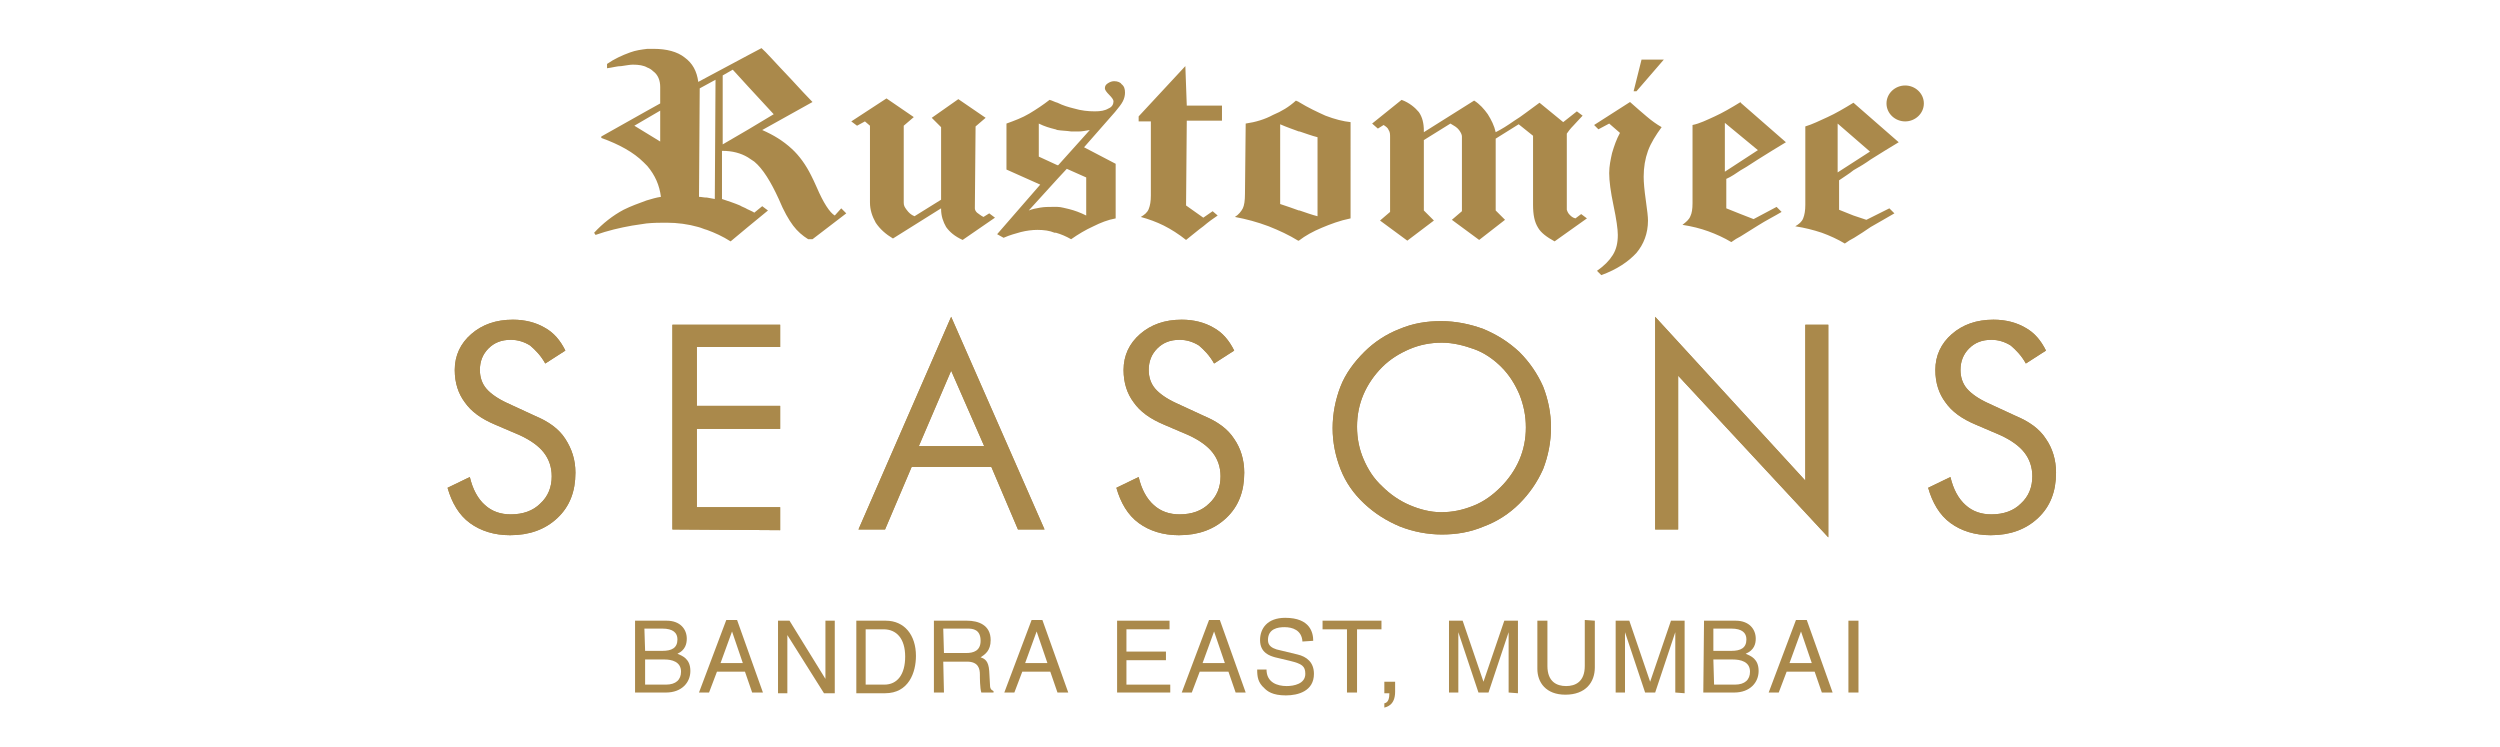<?xml version="1.0" encoding="utf-8"?>
<!-- Generator: Adobe Illustrator 25.4.1, SVG Export Plug-In . SVG Version: 6.00 Build 0)  -->
<svg version="1.1" id="Layer_1" xmlns="http://www.w3.org/2000/svg" xmlns:xlink="http://www.w3.org/1999/xlink" x="0px" y="0px"
	 viewBox="0 0 348 104" style="enable-background:new 0 0 348 104;" xml:space="preserve">
<style type="text/css">
	.st0{fill:#AA894B;}
</style>
<path class="st0" d="M264.7,14.2h0.4c0.2,0,0.4,0,0.4,0l0.1-0.1c0,0,0-0.1,0-0.2s0-0.1,0-0.2c0-0.1-0.1-0.1-0.2-0.1c0,0-0.2,0-0.4,0
	h-0.4L264.7,14.2L264.7,14.2z M165,9.2l-6.5,7v0.7h1.7v10.3c0,0.8-0.1,1.4-0.3,1.9s-0.6,0.8-1.1,1.1c1.1,0.3,2.2,0.7,3.2,1.2
	s2.1,1.2,3.1,2c0.9-0.7,1.7-1.4,2.4-1.9c0.7-0.6,1.4-1.1,2-1.5l-0.7-0.6l-1.3,0.9l-2.4-1.7l0.1-11.8h4.9v-2.1h-4.9L165,9.2z
	 M147.3,23h-0.1l-2.6-1.2v-4.6c0.8,0.4,1.5,0.6,2.3,0.8c0.1,0,0.2,0.1,0.3,0.1c0.6,0.1,1.3,0.1,1.9,0.2c0.3,0,0.7,0,1.1,0
	c0.4,0,0.9-0.1,1.5-0.2L147.3,23z M151.2,24.7V30c-0.8-0.4-1.6-0.7-2.4-0.9c-0.5-0.1-1.1-0.3-1.6-0.3c-0.3,0-0.5,0-0.8,0
	c-0.5,0-1,0-1.6,0.1s-1.1,0.2-1.6,0.4l4-4.4l1.3-1.4L151.2,24.7z M155.1,11.3c-0.3,0-0.6,0.1-0.9,0.3c-0.3,0.2-0.4,0.4-0.4,0.7
	c0,0.2,0.2,0.5,0.6,0.9c0.4,0.4,0.6,0.7,0.6,0.9c0,0.4-0.2,0.8-0.7,1c-0.5,0.3-1.1,0.4-1.9,0.4c-0.9,0-1.9-0.1-2.9-0.4
	c-0.8-0.2-1.5-0.4-2.3-0.8c-0.4-0.1-0.7-0.3-1.1-0.4c-0.9,0.7-1.8,1.3-2.8,1.9c-1,0.6-2.1,1-3.2,1.4v6.4l4.7,2.1l-6,6.9l0.9,0.5
	c0.9-0.4,1.7-0.6,2.4-0.8c0.8-0.2,1.6-0.3,2.3-0.3c0.9,0,1.7,0.1,2.4,0.4c0.1,0,0.1,0,0.2,0c0.7,0.2,1.4,0.5,2.1,0.9
	c1-0.7,2-1.3,3.1-1.8c1-0.5,2-0.9,3.1-1.1v-7.6l-4.4-2.3l4.3-4.9c0.5-0.6,0.9-1.1,1.1-1.5c0.2-0.4,0.3-0.8,0.3-1.2
	c0-0.5-0.1-0.9-0.5-1.2C156,11.5,155.6,11.3,155.1,11.3z M183.4,30.1c-0.8-0.2-1.6-0.5-2.5-0.8h-0.1c-0.8-0.3-1.7-0.6-2.6-0.9V17.3
	c0.9,0.4,1.8,0.7,2.6,1h0.1c0.9,0.3,1.7,0.6,2.5,0.8V30.1z M180.8,14.2c-0.1-0.1-0.3-0.1-0.4-0.2c-1,0.9-2,1.5-3.2,2
	c-1.1,0.6-2.4,1-3.8,1.2l-0.1,9.8c0,0.9-0.1,1.6-0.3,2s-0.6,0.9-1.1,1.2c1.6,0.3,3.1,0.7,4.7,1.3c1.5,0.6,2.8,1.2,4.1,2h0.1
	c0.9-0.7,2-1.3,3.2-1.8s2.5-1,4-1.3V17c-1-0.1-2.2-0.4-3.5-0.9C183.4,15.6,182.1,15,180.8,14.2z M227.4,12.7h0.4l3.8-4.4h-3.1
	L227.4,12.7z M226.9,14.2l-5,3.2l0.6,0.6l1.5-0.8l1.5,1.3c-0.5,0.9-0.8,1.8-1.1,2.8c-0.2,0.9-0.4,1.8-0.4,2.8c0,1.1,0.2,2.6,0.6,4.5
	c0.4,1.9,0.6,3.3,0.6,4.1c0,1.1-0.2,2-0.7,2.8s-1.2,1.5-2.2,2.2l0.6,0.6c2.2-0.8,3.8-1.9,4.9-3.1c1-1.2,1.6-2.7,1.6-4.5
	c0-0.5-0.1-1.4-0.3-2.8s-0.3-2.5-0.3-3.3c0-1.3,0.2-2.5,0.6-3.6c0.4-1.1,1.1-2.2,1.9-3.3c-0.7-0.4-1.4-0.9-2.1-1.5
	C228.6,15.7,227.8,15,226.9,14.2z M255.8,17.2l4.5,3.9l-4.5,2.9L255.8,17.2z M259.8,30.6L258,30l-2-0.8v-4.1c0.7-0.5,1.4-0.9,2-1.4
	c0.9-0.5,1.7-1,2.4-1.5c1.4-0.9,2.6-1.6,3.9-2.4l-6.3-5.5l0,0c-1.3,0.8-2.5,1.5-3.6,2s-2.1,1-3.1,1.3v10.9c0,0.8-0.1,1.4-0.3,1.9
	s-0.6,0.8-1.1,1.1c1.3,0.2,2.5,0.5,3.7,0.9c1.1,0.4,2.2,0.9,3.2,1.5c0.4-0.3,0.9-0.6,1.3-0.8c0.8-0.5,1.6-1,2.3-1.5
	c1.2-0.7,2.3-1.3,3.3-1.9L263,29L259.8,30.6z M240.1,23.9v-6.8l2.3,1.9l2.3,1.9l-2.3,1.5L240.1,23.9z M242.3,23.7
	c0.9-0.5,1.6-1,2.4-1.5c1.4-0.9,2.6-1.6,3.9-2.4l-6.3-5.5v-0.1c-1.3,0.8-2.5,1.5-3.6,2s-2.1,1-3.1,1.2v10.9c0,0.8-0.1,1.4-0.3,1.8
	c-0.2,0.5-0.6,0.8-1.1,1.2c1.3,0.2,2.5,0.5,3.6,0.9c1.1,0.4,2.2,0.9,3.2,1.5c0.4-0.3,0.9-0.6,1.3-0.8c0.8-0.5,1.6-1,2.4-1.5
	c1.1-0.7,2.3-1.3,3.3-1.9l-0.7-0.7l-3.2,1.7l-1.8-0.7l-2-0.8v-4.1C241,24.6,241.7,24.1,242.3,23.7z M104.2,18l-3.6,2.1v-9.6l1.4-0.8
	l2.1,2.3l3.6,3.9L104.2,18z M99.5,27.7c-0.4-0.1-0.7-0.1-1.1-0.2h-0.1c-0.3,0-0.7-0.1-1-0.1l0.1-15.1l1.1-0.6l1.1-0.6L99.5,27.7z
	 M91.9,19.7l-1.8-1.1l-1.8-1.1l3.6-2.1L91.9,19.7z M116.2,30c-0.7-0.4-1.6-1.8-2.5-3.9c-0.3-0.7-0.6-1.3-0.8-1.7
	c-0.7-1.4-1.6-2.7-2.7-3.7c-1.2-1.1-2.5-1.9-4.1-2.6l7-3.9c-0.8-0.8-1.7-1.8-3-3.2c-2.2-2.3-3.5-3.8-4.1-4.3l-1.7,0.9l-5.8,3.1
	l-1.3,0.7C97,9.9,96.4,8.8,95.3,8c-1-0.8-2.5-1.2-4.3-1.2c-0.3,0-0.6,0-0.9,0c-0.8,0.1-1.6,0.2-2.4,0.5c-1.1,0.4-2.2,0.9-3.2,1.6
	v0.6c0.8-0.1,1.4-0.3,2-0.3C87.2,9.1,87.7,9,88.1,9c0.8,0,1.5,0.1,2,0.4c0.3,0.1,0.6,0.3,0.8,0.5c0.7,0.5,1,1.3,1,2.2v2.3l-1.8,1
	L83.7,19v0.2c2.5,0.9,4.5,2,5.9,3.4c0.2,0.2,0.3,0.3,0.5,0.5c1.1,1.3,1.7,2.7,1.9,4.3c-0.7,0.1-1.3,0.3-2,0.5
	c-1.1,0.4-2.2,0.8-3.2,1.3c-1.5,0.8-2.9,1.9-4.1,3.2l0.2,0.3c1.7-0.6,3.4-1,5.1-1.3c0.7-0.1,1.4-0.2,2-0.3c1-0.1,1.9-0.1,2.8-0.1
	c1.5,0,3,0.2,4.4,0.6c0.4,0.1,0.8,0.3,1.2,0.4c1.1,0.4,2.2,0.9,3.3,1.6l2.4-2l2.8-2.3l-0.8-0.6l-1.1,0.9c-0.3-0.2-0.6-0.3-1-0.5
	c-0.3-0.2-0.7-0.3-1-0.5c-0.7-0.3-1.6-0.6-2.5-0.9V21h0.1c1.3,0,2.5,0.3,3.5,0.9c0.3,0.2,0.6,0.4,0.9,0.6c1.2,1,2.3,2.8,3.4,5.2
	c0.7,1.7,1.4,2.9,2,3.7c0.6,0.8,1.3,1.4,2.1,1.9h0.6l4.7-3.6l-0.7-0.7L116.2,30z M136.9,30.2c-0.4-0.2-0.6-0.4-0.9-0.6
	c-0.2-0.2-0.3-0.4-0.3-0.6l0.1-11.4l1.4-1.2l-3.8-2.6l-3.7,2.6l1.3,1.3v10.1l-3.7,2.3c-0.5-0.2-0.8-0.5-1.1-0.9s-0.4-0.6-0.4-1V17.5
	l1.4-1.2l-3.8-2.6l-4.9,3.2l0.8,0.6l1.1-0.6l0.7,0.6v10.7c0,1,0.3,1.9,0.8,2.8c0.6,0.9,1.4,1.6,2.4,2.2L131,29v0.1
	c0,1,0.3,1.8,0.7,2.5c0.5,0.7,1.2,1.3,2.3,1.8l4.5-3.1l-0.8-0.6L136.9,30.2z M219.3,30.4c-0.4-0.1-0.6-0.3-0.8-0.5s-0.3-0.4-0.4-0.7
	V18.6c0.2-0.3,0.5-0.7,0.9-1.1s0.8-0.9,1.3-1.4l-0.8-0.6l-1.9,1.5l-3.3-2.7c-1.4,1-2.5,1.9-3.5,2.5c-1,0.7-1.8,1.2-2.6,1.6
	c-0.2-0.9-0.6-1.7-1.1-2.5c-0.5-0.7-1.1-1.4-1.9-1.9l-7,4.4v-0.2c0-1-0.2-1.9-0.7-2.6c-0.5-0.6-1.3-1.3-2.4-1.7l-4.1,3.3l0.8,0.7
	l0.8-0.5c0.3,0.2,0.6,0.4,0.7,0.7c0.2,0.3,0.2,0.6,0.2,1v10.4l-1.4,1.2l3.8,2.8l3.7-2.8l-1.4-1.4v-9.8l3.7-2.3
	c0.5,0.3,0.9,0.5,1.2,0.9s0.4,0.7,0.4,0.9v10.4l-1.4,1.2l3.8,2.8l3.6-2.8l-1.3-1.3v-10l3.2-2l2,1.6v9.6c0,1.4,0.2,2.4,0.7,3.2
	c0.4,0.7,1.2,1.3,2.3,1.9l4.5-3.2l-0.8-0.6L219.3,30.4z M264.2,15.6v-2.4h1c0.3,0,0.4,0,0.6,0.1c0.1,0.1,0.2,0.1,0.3,0.2
	c0.1,0.1,0.1,0.2,0.1,0.4s0,0.4-0.2,0.5c-0.1,0.1-0.3,0.2-0.5,0.2c0.1,0.1,0.2,0.1,0.3,0.2s0.2,0.2,0.3,0.4l0.3,0.5h-0.6l-0.4-0.5
	c-0.1-0.2-0.2-0.3-0.3-0.4l-0.1-0.1c-0.1,0-0.1,0-0.3,0h-0.1v1L264.2,15.6L264.2,15.6z M265.2,12.2c1.2,0,2.2,1,2.2,2.2
	s-1,2.1-2.2,2.1s-2.2-1-2.2-2.1C263,13.2,264,12.2,265.2,12.2z M265.2,11.9c1.4,0,2.6,1.1,2.6,2.5s-1.2,2.5-2.6,2.5
	s-2.6-1.1-2.6-2.5S263.8,11.9,265.2,11.9z"/>
<g>
	<g>
		<path class="st0" d="M74.5,57.9c1.9,0.8,3.3,1.8,4.2,3.2s1.4,2.9,1.4,4.7c0,2.6-0.8,4.7-2.5,6.3c-1.7,1.6-3.9,2.4-6.6,2.4
			c-2.2,0-4.1-0.6-5.6-1.7s-2.5-2.8-3.1-4.9l3.1-1.5c0.4,1.7,1.1,3,2.1,3.9s2.2,1.3,3.6,1.3c1.7,0,3.1-0.5,4.1-1.5
			c1.1-1,1.6-2.3,1.6-3.8c0-1.3-0.4-2.4-1.1-3.3c-0.7-0.9-1.8-1.7-3.3-2.4l-3.5-1.5c-1.9-0.8-3.3-1.8-4.2-3.1
			c-0.9-1.2-1.4-2.7-1.4-4.5c0-2,0.8-3.7,2.3-5s3.4-2,5.8-2c1.7,0,3.2,0.4,4.4,1.1c1.3,0.7,2.2,1.8,2.9,3.2l-2.8,1.8
			c-0.6-1.1-1.4-1.9-2.1-2.5c-0.8-0.5-1.7-0.8-2.7-0.8c-1.3,0-2.3,0.4-3.1,1.2c-0.8,0.8-1.2,1.8-1.2,3c0,1,0.3,1.9,0.9,2.6
			c0.6,0.7,1.6,1.4,2.9,2L74.5,57.9z"/>
	</g>
</g>
<g>
	<g>
		<path class="st0" d="M74.5,57.9c1.9,0.8,3.3,1.8,4.2,3.2s1.4,2.9,1.4,4.7c0,2.6-0.8,4.7-2.5,6.3c-1.7,1.6-3.9,2.4-6.6,2.4
			c-2.2,0-4.1-0.6-5.6-1.7s-2.5-2.8-3.1-4.9l3.1-1.5c0.4,1.7,1.1,3,2.1,3.9s2.2,1.3,3.6,1.3c1.7,0,3.1-0.5,4.1-1.5
			c1.1-1,1.6-2.3,1.6-3.8c0-1.3-0.4-2.4-1.1-3.3c-0.7-0.9-1.8-1.7-3.3-2.4l-3.5-1.5c-1.9-0.8-3.3-1.8-4.2-3.1
			c-0.9-1.2-1.4-2.7-1.4-4.5c0-2,0.8-3.7,2.3-5s3.4-2,5.8-2c1.7,0,3.2,0.4,4.4,1.1c1.3,0.7,2.2,1.8,2.9,3.2l-2.8,1.8
			c-0.6-1.1-1.4-1.9-2.1-2.5c-0.8-0.5-1.7-0.8-2.7-0.8c-1.3,0-2.3,0.4-3.1,1.2c-0.8,0.8-1.2,1.8-1.2,3c0,1,0.3,1.9,0.9,2.6
			c0.6,0.7,1.6,1.4,2.9,2L74.5,57.9z"/>
	</g>
</g>
<g>
	<g>
		<path class="st0" d="M93.6,73.7V45.2h15v3.1H97v8.2h11.6v3.2H97v10.9h11.6v3.2L93.6,73.7L93.6,73.7z"/>
	</g>
</g>
<g>
	<g>
		<path class="st0" d="M93.6,73.7V45.2h15v3.1H97v8.2h11.6v3.2H97v10.9h11.6v3.2L93.6,73.7L93.6,73.7z"/>
	</g>
</g>
<g>
	<g>
		<path class="st0" d="M132.4,44.1l13,29.6h-3.7L138,65h-11.1l-3.7,8.7h-3.7L132.4,44.1z M132.4,51.6l-4.5,10.5h9.1L132.4,51.6z"/>
	</g>
</g>
<g>
	<g>
		<path class="st0" d="M132.4,44.1l13,29.6h-3.7L138,65h-11.1l-3.7,8.7h-3.7L132.4,44.1z M132.4,51.6l-4.5,10.5h9.1L132.4,51.6z"/>
	</g>
</g>
<g>
	<g>
		<path class="st0" d="M167.6,57.9c1.9,0.8,3.3,1.8,4.2,3.2c0.9,1.3,1.4,2.9,1.4,4.7c0,2.6-0.8,4.7-2.5,6.3
			c-1.7,1.6-3.9,2.4-6.6,2.4c-2.2,0-4.1-0.6-5.6-1.7s-2.5-2.8-3.1-4.9l3.1-1.5c0.4,1.7,1.1,3,2.1,3.9s2.2,1.3,3.6,1.3
			c1.7,0,3.1-0.5,4.1-1.5c1.1-1,1.6-2.3,1.6-3.8c0-1.3-0.4-2.4-1.1-3.3c-0.7-0.9-1.8-1.7-3.3-2.4l-3.5-1.5c-1.9-0.8-3.3-1.8-4.2-3.1
			c-0.9-1.2-1.4-2.7-1.4-4.5c0-2,0.8-3.7,2.3-5s3.4-2,5.8-2c1.7,0,3.2,0.4,4.4,1.1c1.3,0.7,2.2,1.8,2.9,3.2l-2.8,1.8
			c-0.6-1.1-1.4-1.9-2.1-2.5c-0.8-0.5-1.7-0.8-2.7-0.8c-1.3,0-2.3,0.4-3.1,1.2s-1.2,1.8-1.2,3c0,1,0.3,1.9,0.9,2.6
			c0.6,0.7,1.6,1.4,2.9,2L167.6,57.9z"/>
	</g>
</g>
<g>
	<g>
		<path class="st0" d="M167.6,57.9c1.9,0.8,3.3,1.8,4.2,3.2c0.9,1.3,1.4,2.9,1.4,4.7c0,2.6-0.8,4.7-2.5,6.3
			c-1.7,1.6-3.9,2.4-6.6,2.4c-2.2,0-4.1-0.6-5.6-1.7s-2.5-2.8-3.1-4.9l3.1-1.5c0.4,1.7,1.1,3,2.1,3.9s2.2,1.3,3.6,1.3
			c1.7,0,3.1-0.5,4.1-1.5c1.1-1,1.6-2.3,1.6-3.8c0-1.3-0.4-2.4-1.1-3.3c-0.7-0.9-1.8-1.7-3.3-2.4l-3.5-1.5c-1.9-0.8-3.3-1.8-4.2-3.1
			c-0.9-1.2-1.4-2.7-1.4-4.5c0-2,0.8-3.7,2.3-5s3.4-2,5.8-2c1.7,0,3.2,0.4,4.4,1.1c1.3,0.7,2.2,1.8,2.9,3.2l-2.8,1.8
			c-0.6-1.1-1.4-1.9-2.1-2.5c-0.8-0.5-1.7-0.8-2.7-0.8c-1.3,0-2.3,0.4-3.1,1.2s-1.2,1.8-1.2,3c0,1,0.3,1.9,0.9,2.6
			c0.6,0.7,1.6,1.4,2.9,2L167.6,57.9z"/>
	</g>
</g>
<g>
	<g>
		<path class="st0" d="M215.9,59.5c0,2-0.4,4-1.1,5.8c-0.8,1.8-1.9,3.4-3.3,4.8c-1.4,1.4-3.1,2.5-5,3.2c-1.9,0.8-3.8,1.1-5.8,1.1
			s-4-0.4-5.8-1.1c-1.9-0.8-3.5-1.8-5-3.2c-1.5-1.4-2.6-3-3.3-4.8s-1.1-3.7-1.1-5.7s0.4-4,1.1-5.8s1.9-3.4,3.3-4.8
			c1.4-1.4,3.1-2.5,4.9-3.2c1.9-0.8,3.8-1.1,5.8-1.1s4,0.4,5.9,1.1c1.9,0.8,3.5,1.8,5,3.2c1.4,1.4,2.5,3,3.3,4.8
			C215.5,55.6,215.9,57.5,215.9,59.5z M200.6,71.3c1.6,0,3-0.3,4.5-0.9s2.7-1.5,3.8-2.6s2-2.4,2.6-3.8s0.9-2.9,0.9-4.5
			s-0.3-3.1-0.9-4.6c-0.6-1.4-1.4-2.7-2.5-3.8s-2.4-2-3.8-2.5s-2.9-0.9-4.5-0.9s-3.1,0.3-4.5,0.9s-2.7,1.4-3.8,2.5s-2,2.4-2.6,3.8
			c-0.6,1.4-0.9,2.9-0.9,4.5s0.3,3.1,0.9,4.5s1.4,2.7,2.6,3.8c1.1,1.1,2.4,2,3.8,2.6S199.1,71.3,200.6,71.3z"/>
	</g>
</g>
<g>
	<g>
		<path class="st0" d="M215.9,59.5c0,2-0.4,4-1.1,5.8c-0.8,1.8-1.9,3.4-3.3,4.8c-1.4,1.4-3.1,2.5-5,3.2c-1.9,0.8-3.8,1.1-5.8,1.1
			s-4-0.4-5.8-1.1c-1.9-0.8-3.5-1.8-5-3.2c-1.5-1.4-2.6-3-3.3-4.8s-1.1-3.7-1.1-5.7s0.4-4,1.1-5.8s1.9-3.4,3.3-4.8
			c1.4-1.4,3.1-2.5,4.9-3.2c1.9-0.8,3.8-1.1,5.8-1.1s4,0.4,5.9,1.1c1.9,0.8,3.5,1.8,5,3.2c1.4,1.4,2.5,3,3.3,4.8
			C215.5,55.6,215.9,57.5,215.9,59.5z M200.6,71.3c1.6,0,3-0.3,4.5-0.9s2.7-1.5,3.8-2.6s2-2.4,2.6-3.8s0.9-2.9,0.9-4.5
			s-0.3-3.1-0.9-4.6c-0.6-1.4-1.4-2.7-2.5-3.8s-2.4-2-3.8-2.5s-2.9-0.9-4.5-0.9s-3.1,0.3-4.5,0.9s-2.7,1.4-3.8,2.5s-2,2.4-2.6,3.8
			c-0.6,1.4-0.9,2.9-0.9,4.5s0.3,3.1,0.9,4.5s1.4,2.7,2.6,3.8c1.1,1.1,2.4,2,3.8,2.6S199.1,71.3,200.6,71.3z"/>
	</g>
</g>
<g>
	<g>
		<path class="st0" d="M230.4,73.7V44.1l20.9,22.8V45.2h3.2v29.6l-20.9-22.5v21.4C233.6,73.7,230.4,73.7,230.4,73.7z"/>
	</g>
</g>
<g>
	<g>
		<path class="st0" d="M230.4,73.7V44.1l20.9,22.8V45.2h3.2v29.6l-20.9-22.5v21.4C233.6,73.7,230.4,73.7,230.4,73.7z"/>
	</g>
</g>
<g>
	<g>
		<path class="st0" d="M280.6,57.9c1.9,0.8,3.3,1.8,4.2,3.2c0.9,1.3,1.4,2.9,1.4,4.7c0,2.6-0.8,4.7-2.5,6.3
			c-1.7,1.6-3.9,2.4-6.6,2.4c-2.2,0-4.1-0.6-5.6-1.7s-2.5-2.8-3.1-4.9l3.1-1.5c0.4,1.7,1.1,3,2.1,3.9s2.2,1.3,3.6,1.3
			c1.7,0,3.1-0.5,4.1-1.5c1.1-1,1.6-2.3,1.6-3.8c0-1.3-0.4-2.4-1.1-3.3c-0.7-0.9-1.8-1.7-3.3-2.4l-3.5-1.5c-1.9-0.8-3.3-1.8-4.2-3.1
			c-0.9-1.2-1.4-2.7-1.4-4.5c0-2,0.8-3.7,2.3-5s3.4-2,5.8-2c1.7,0,3.2,0.4,4.4,1.1c1.3,0.7,2.2,1.8,2.9,3.2l-2.8,1.8
			c-0.6-1.1-1.4-1.9-2.1-2.5c-0.8-0.5-1.7-0.8-2.7-0.8c-1.3,0-2.3,0.4-3.1,1.2c-0.8,0.8-1.2,1.8-1.2,3c0,1,0.3,1.9,0.9,2.6
			c0.6,0.7,1.6,1.4,2.9,2L280.6,57.9z"/>
	</g>
</g>
<g>
	<g>
		<path class="st0" d="M280.6,57.9c1.9,0.8,3.3,1.8,4.2,3.2c0.9,1.3,1.4,2.9,1.4,4.7c0,2.6-0.8,4.7-2.5,6.3
			c-1.7,1.6-3.9,2.4-6.6,2.4c-2.2,0-4.1-0.6-5.6-1.7s-2.5-2.8-3.1-4.9l3.1-1.5c0.4,1.7,1.1,3,2.1,3.9s2.2,1.3,3.6,1.3
			c1.7,0,3.1-0.5,4.1-1.5c1.1-1,1.6-2.3,1.6-3.8c0-1.3-0.4-2.4-1.1-3.3c-0.7-0.9-1.8-1.7-3.3-2.4l-3.5-1.5c-1.9-0.8-3.3-1.8-4.2-3.1
			c-0.9-1.2-1.4-2.7-1.4-4.5c0-2,0.8-3.7,2.3-5s3.4-2,5.8-2c1.7,0,3.2,0.4,4.4,1.1c1.3,0.7,2.2,1.8,2.9,3.2l-2.8,1.8
			c-0.6-1.1-1.4-1.9-2.1-2.5c-0.8-0.5-1.7-0.8-2.7-0.8c-1.3,0-2.3,0.4-3.1,1.2c-0.8,0.8-1.2,1.8-1.2,3c0,1,0.3,1.9,0.9,2.6
			c0.6,0.7,1.6,1.4,2.9,2L280.6,57.9z"/>
	</g>
</g>
<g>
	<g>
		<path class="st0" d="M88.4,86.4h4.4c1.9,0,2.8,1.2,2.8,2.5c0,0.7-0.2,1.6-1.3,2.1c0.7,0.3,1.8,0.7,1.8,2.4c0,1.6-1.2,3-3.4,3h-4.3
			V86.4z M89.8,90.6h2.4c1.3,0,2.1-0.4,2.1-1.6c0-0.9-0.6-1.5-2.1-1.5h-2.5L89.8,90.6L89.8,90.6z M89.8,95.3h2.9
			c1.4,0,2.1-0.7,2.1-1.8c0-1.4-1.3-1.7-2.3-1.7h-2.7V95.3z"/>
		<path class="st0" d="M99.8,93.5l-1.1,2.9h-1.4l3.8-10.1h1.5l3.6,10.1h-1.5l-1-2.9H99.8z M103.4,92.3l-1.5-4.4l0,0l-1.6,4.4H103.4z
			"/>
		<path class="st0" d="M114.9,86.4h1.3v10.1h-1.5l-5.1-8.1l0,0v8.1h-1.3V86.4h1.6l5,8.1l0,0V86.4z"/>
		<path class="st0" d="M119.2,86.4h4.1c2.6,0,4.2,2,4.2,4.9c0,2.3-1,5.2-4.3,5.2h-4C119.2,96.4,119.2,86.4,119.2,86.4z M120.5,95.3
			h2.6c1.8,0,2.9-1.4,2.9-3.9s-1.2-3.8-3-3.8h-2.5V95.3L120.5,95.3z"/>
		<path class="st0" d="M131.4,96.4H130v-10h4.6c1.6,0,3.3,0.6,3.3,2.7c0,1.5-0.8,2-1.4,2.4c0.6,0.2,1.1,0.5,1.2,1.9l0.1,1.8
			c0,0.6,0.1,0.8,0.5,1v0.2h-1.7c-0.2-0.6-0.2-2.1-0.2-2.5c0-0.8-0.2-1.8-1.8-1.8h-3.3L131.4,96.4L131.4,96.4z M131.4,90.9h3.1
			c1,0,2-0.3,2-1.7c0-1.6-1.1-1.7-1.8-1.7h-3.4L131.4,90.9L131.4,90.9z"/>
		<path class="st0" d="M142.3,93.5l-1.1,2.9h-1.4l3.8-10.1h1.5l3.6,10.1h-1.5l-1-2.9H142.3z M145.8,92.3l-1.5-4.4l0,0l-1.6,4.4
			H145.8z"/>
		<path class="st0" d="M162.9,96.4h-7.4v-10h7.3v1.2h-6v3.1h5.5v1.2h-5.5v3.4h6.1L162.9,96.4L162.9,96.4z"/>
		<path class="st0" d="M167,93.5l-1.1,2.9h-1.4l3.8-10.1h1.5l3.6,10.1H172l-1-2.9H167z M170.5,92.3l-1.5-4.4l0,0l-1.6,4.4H170.5z"/>
		<path class="st0" d="M181.3,89.3c-0.1-1.6-1.4-2-2.5-2c-0.9,0-2.3,0.2-2.3,1.8c0,0.8,0.6,1.1,1.2,1.3l2.9,0.7
			c1.3,0.3,2.3,1.1,2.3,2.7c0,2.4-2.2,3-3.9,3c-1.9,0-2.6-0.6-3-1c-0.9-0.8-1-1.6-1-2.6h1.3c0,1.8,1.5,2.3,2.8,2.3
			c1,0,2.6-0.3,2.6-1.7c0-1.1-0.5-1.4-2.1-1.8l-2.1-0.5c-0.7-0.2-2.1-0.6-2.1-2.4c0-1.6,1-3.1,3.5-3.1c3.5,0,3.9,2.1,3.9,3.2
			L181.3,89.3L181.3,89.3z"/>
		<path class="st0" d="M184.1,86.4h8.2v1.2h-3.4v8.8h-1.4v-8.8h-3.4L184.1,86.4L184.1,86.4z"/>
		<path class="st0" d="M192.7,94.9h1.5v1.4c0,1.9-1.2,2.1-1.5,2.2v-0.6c0.6-0.1,0.7-0.8,0.7-1.4h-0.7V94.9z"/>
		<path class="st0" d="M210,96.4v-5.9c0-0.3,0-1.6,0-2.5l0,0l-2.8,8.4h-1.4L203,88l0,0c0,0.9,0,2.2,0,2.5v5.9h-1.3v-10h1.9l2.9,8.5
			l0,0l2.9-8.5h1.9v10.1L210,96.4L210,96.4z"/>
		<path class="st0" d="M222,86.4v6.5c0,2.1-1.3,3.8-4.1,3.8c-2.7,0-3.9-1.7-3.9-3.6v-6.7h1.4v6.3c0,2.2,1.3,2.8,2.6,2.8
			s2.6-0.6,2.6-2.8v-6.4L222,86.4L222,86.4z"/>
		<path class="st0" d="M233.2,96.4v-5.9c0-0.3,0-1.6,0-2.5l0,0l-2.8,8.4H229l-2.8-8.4l0,0c0,0.9,0,2.2,0,2.5v5.9h-1.3v-10h1.9
			l2.9,8.5l0,0l2.9-8.5h1.9v10.1L233.2,96.4L233.2,96.4z"/>
		<path class="st0" d="M237.2,86.4h4.4c1.9,0,2.8,1.2,2.8,2.5c0,0.7-0.2,1.6-1.4,2.1c0.7,0.3,1.8,0.7,1.8,2.4c0,1.6-1.2,3-3.4,3
			h-4.3L237.2,86.4L237.2,86.4z M238.6,90.6h2.4c1.3,0,2.1-0.4,2.1-1.6c0-0.9-0.6-1.5-2.1-1.5h-2.5v3.1H238.6z M238.6,95.3h2.9
			c1.4,0,2.1-0.7,2.1-1.8c0-1.4-1.3-1.7-2.4-1.7h-2.7L238.6,95.3L238.6,95.3z"/>
		<path class="st0" d="M248.7,93.5l-1.1,2.9h-1.4l3.8-10.1h1.5l3.6,10.1h-1.5l-1-2.9H248.7z M252.2,92.3l-1.5-4.4l0,0l-1.6,4.4
			H252.2z"/>
		<path class="st0" d="M258.7,96.4h-1.4v-10h1.4V96.4z"/>
	</g>
</g>
</svg>

